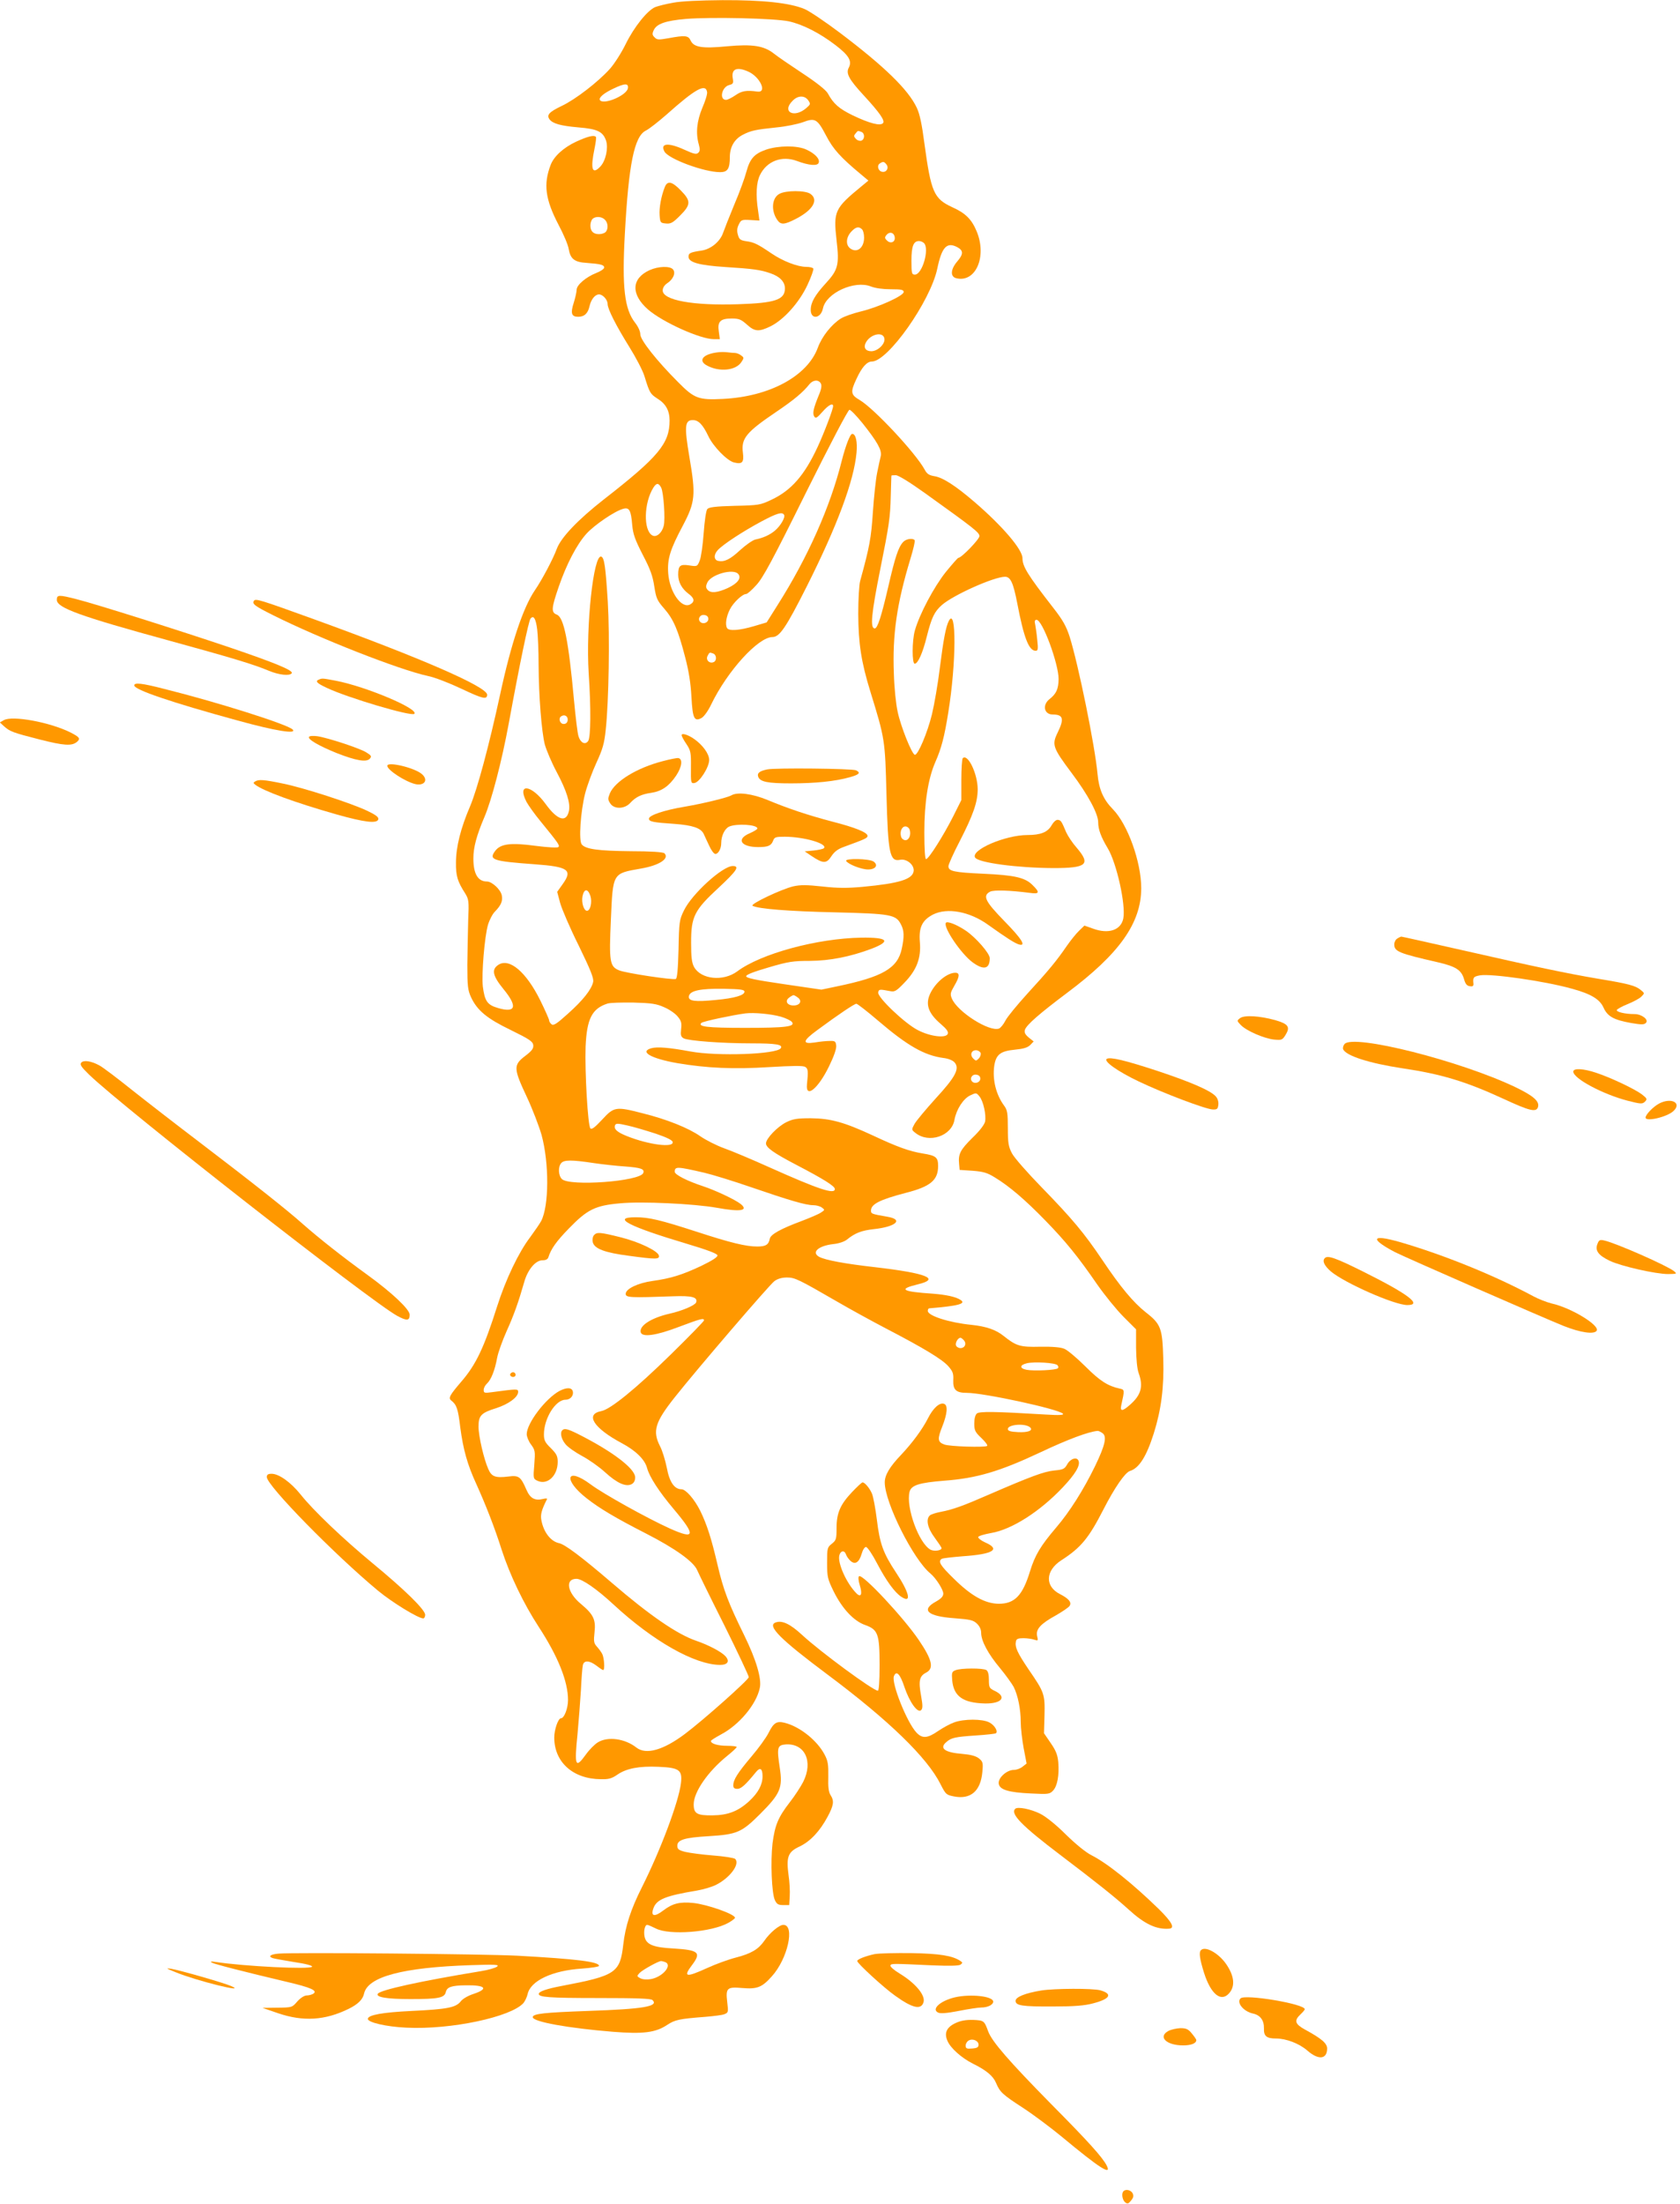 <?xml version="1.0" standalone="no"?>
<!DOCTYPE svg PUBLIC "-//W3C//DTD SVG 20010904//EN"
 "http://www.w3.org/TR/2001/REC-SVG-20010904/DTD/svg10.dtd">
<svg version="1.0" xmlns="http://www.w3.org/2000/svg"
 width="976pt" height="1280pt" viewBox="0 0 976 1280"
 preserveAspectRatio="xMidYMid meet">
<g transform="translate(0,1280) scale(0.1,-0.1)"
fill="#ff9800" stroke="none">
<path d="M3910 12784 c-41 -7 -87 -19 -103 -25 -46 -19 -124 -117 -172 -215
-25 -51 -66 -115 -91 -143 -69 -77 -200 -178 -280 -216 -75 -36 -90 -53 -71
-79 19 -24 64 -37 168 -46 111 -9 142 -25 160 -77 14 -43 -2 -117 -33 -150
-48 -51 -59 -15 -34 104 7 34 11 65 8 68 -12 12 -47 3 -115 -28 -73 -34 -129
-85 -148 -135 -43 -112 -31 -200 45 -346 30 -56 57 -120 60 -143 10 -57 34
-76 104 -80 80 -6 102 -11 102 -27 0 -8 -21 -22 -47 -32 -58 -23 -113 -69
-113 -97 0 -11 -7 -44 -16 -73 -21 -64 -14 -84 25 -84 36 0 57 20 66 62 9 39
32 68 55 68 22 0 50 -31 50 -56 0 -29 50 -127 126 -249 38 -61 78 -137 88
-170 30 -98 34 -103 75 -130 49 -30 71 -70 71 -128 0 -133 -65 -211 -381 -457
-152 -119 -249 -221 -274 -287 -21 -58 -86 -181 -128 -242 -68 -100 -138 -309
-202 -607 -64 -295 -132 -548 -174 -647 -54 -126 -82 -235 -82 -327 -1 -78 9
-110 54 -180 20 -33 22 -44 17 -155 -2 -66 -4 -183 -5 -260 0 -123 3 -146 21
-186 36 -78 93 -125 232 -192 108 -53 127 -66 130 -87 2 -20 -7 -33 -48 -64
-68 -52 -67 -72 10 -236 33 -70 71 -170 86 -221 45 -165 44 -412 -2 -501 -8
-15 -37 -57 -64 -94 -67 -88 -142 -245 -192 -402 -76 -240 -123 -339 -209
-438 -65 -76 -76 -94 -58 -108 32 -25 40 -48 53 -157 17 -128 41 -215 93 -328
53 -117 107 -254 147 -381 48 -148 127 -313 215 -448 113 -173 171 -318 171
-426 0 -48 -22 -106 -41 -106 -16 0 -39 -65 -39 -112 0 -143 109 -241 271
-242 45 -1 63 4 95 26 53 37 128 51 240 46 121 -5 139 -19 130 -95 -13 -108
-117 -386 -227 -605 -65 -129 -96 -226 -108 -332 -19 -165 -43 -181 -359 -241
-85 -16 -132 -32 -132 -46 0 -19 59 -24 342 -24 232 0 310 -3 319 -12 37 -37
-54 -52 -376 -63 -252 -9 -320 -16 -320 -36 0 -27 206 -64 466 -85 175 -14
248 -5 315 40 46 30 69 35 224 47 47 4 96 10 108 15 23 9 24 12 17 69 -10 84
-2 91 89 83 85 -7 113 4 170 68 92 101 136 299 67 299 -24 0 -79 -46 -111 -93
-34 -49 -76 -74 -165 -97 -43 -11 -117 -38 -165 -60 -125 -57 -143 -54 -90 16
56 74 40 88 -111 97 -114 6 -154 23 -164 67 -7 32 1 70 15 70 5 0 28 -10 50
-21 79 -41 324 -22 422 33 21 12 38 25 38 29 0 21 -159 77 -241 86 -79 8 -121
-2 -175 -43 -52 -40 -75 -35 -58 12 18 52 71 73 252 103 35 6 84 20 109 32 82
40 144 122 114 152 -6 6 -64 15 -128 20 -65 5 -138 15 -163 21 -38 10 -45 16
-45 36 0 34 43 47 181 55 166 10 193 22 300 129 118 118 132 152 114 269 -18
118 -14 131 35 135 111 7 161 -99 101 -218 -14 -27 -48 -80 -77 -117 -69 -89
-87 -134 -101 -240 -12 -105 -5 -291 14 -330 11 -23 20 -28 48 -28 l35 0 3 52
c2 29 -1 84 -7 123 -14 105 -3 134 64 165 63 30 118 89 163 173 36 67 39 92
17 126 -11 17 -15 46 -13 107 1 70 -2 91 -21 127 -43 83 -146 165 -234 186
-45 11 -63 -1 -91 -57 -14 -29 -60 -92 -101 -140 -80 -95 -105 -134 -105 -167
0 -14 6 -20 24 -20 22 0 48 24 109 99 23 28 37 19 37 -26 0 -49 -25 -95 -76
-143 -65 -60 -124 -83 -215 -84 -90 -1 -109 10 -109 64 0 71 82 190 193 280
31 25 56 48 57 53 0 4 -25 7 -56 7 -53 0 -94 12 -94 28 0 4 26 20 57 37 106
55 207 175 227 271 12 53 -21 164 -90 305 -92 187 -121 263 -155 408 -36 156
-63 238 -101 316 -34 68 -84 125 -109 125 -41 0 -70 42 -85 124 -9 44 -26 101
-40 127 -44 87 -29 138 85 282 129 163 552 656 580 676 19 14 44 21 73 21 46
0 68 -11 293 -141 72 -42 198 -111 280 -154 225 -117 328 -180 364 -220 27
-31 31 -43 29 -82 -2 -55 16 -73 78 -73 100 0 533 -94 559 -121 7 -8 -19 -10
-100 -5 -297 18 -385 19 -400 6 -9 -8 -15 -29 -15 -58 0 -40 5 -50 41 -84 23
-22 38 -42 34 -46 -10 -10 -219 -4 -249 8 -39 14 -41 32 -12 104 29 73 34 124
11 132 -26 10 -64 -24 -94 -84 -32 -63 -90 -142 -156 -212 -67 -70 -95 -118
-95 -160 0 -117 166 -449 266 -530 32 -27 74 -93 74 -116 0 -16 -12 -29 -42
-46 -90 -49 -50 -86 106 -97 92 -7 110 -11 131 -31 16 -15 25 -34 25 -54 0
-47 41 -123 109 -204 33 -40 69 -90 80 -110 25 -50 41 -130 41 -205 0 -34 8
-102 17 -151 l17 -89 -23 -18 c-13 -11 -36 -19 -51 -19 -41 0 -92 -46 -88 -79
4 -36 56 -52 189 -58 100 -5 107 -4 127 17 25 27 36 89 30 165 -4 42 -13 66
-44 111 l-39 57 3 104 c3 123 -1 134 -92 266 -66 98 -81 130 -74 164 3 14 13
18 43 18 22 0 51 -4 64 -9 22 -7 23 -6 16 22 -8 39 19 70 110 120 38 22 74 46
79 55 13 20 -5 42 -56 68 -89 45 -85 136 7 196 115 74 160 129 245 295 65 127
126 215 154 224 53 16 96 83 139 219 43 137 60 267 55 432 -5 178 -13 202
-102 271 -73 58 -147 147 -251 302 -107 159 -175 240 -351 421 -84 86 -163
176 -175 200 -20 38 -24 59 -24 146 0 87 -3 106 -21 130 -48 65 -69 152 -58
232 10 66 36 86 119 94 51 5 74 12 90 27 l20 21 -29 23 c-21 18 -26 29 -22 44
9 29 84 94 245 215 304 227 430 405 431 607 0 153 -78 371 -165 460 -55 56
-81 115 -89 205 -15 164 -111 634 -162 797 -20 61 -39 96 -97 170 -147 189
-177 238 -177 286 0 50 -114 184 -276 324 -113 97 -186 144 -235 152 -31 5
-44 13 -57 38 -52 96 -294 355 -377 404 -53 31 -56 46 -19 124 31 67 60 100
89 100 93 0 340 350 380 539 26 125 55 157 115 126 38 -20 38 -41 0 -85 -38
-45 -40 -87 -5 -96 113 -28 180 125 119 272 -29 70 -65 106 -141 140 -108 50
-124 86 -163 373 -14 108 -27 170 -44 205 -49 105 -188 240 -446 435 -85 64
-177 126 -205 138 -85 36 -242 53 -478 52 -131 -1 -241 -6 -287 -15z m673
-108 c81 -18 178 -67 272 -139 77 -59 96 -92 76 -130 -18 -33 1 -68 86 -160
94 -102 125 -147 113 -162 -15 -18 -78 -2 -176 45 -80 39 -112 67 -145 128
-11 19 -63 61 -145 115 -71 47 -146 98 -167 115 -58 46 -124 57 -274 43 -143
-14 -193 -6 -211 34 -13 29 -32 31 -129 13 -56 -10 -66 -10 -80 5 -14 13 -15
21 -5 42 17 37 70 55 186 65 146 12 516 4 599 -14z m-240 -290 c71 -29 117
-126 57 -118 -64 9 -91 4 -127 -21 -22 -15 -46 -27 -55 -27 -41 0 -25 75 18
86 23 6 26 10 21 39 -9 54 22 68 86 41z m-695 -98 c-6 -42 -143 -100 -163 -69
-8 14 24 41 80 67 65 31 87 31 83 2z m460 -23 c2 -12 -11 -53 -28 -92 -32 -77
-39 -147 -20 -213 7 -26 7 -38 -3 -47 -11 -11 -25 -8 -80 17 -94 43 -143 39
-117 -10 23 -43 230 -120 324 -120 43 0 56 20 56 87 0 60 27 106 77 131 47 24
72 29 195 42 53 5 121 19 152 30 72 27 84 20 136 -79 40 -77 83 -125 201 -223
l44 -37 -40 -33 c-156 -128 -164 -145 -145 -313 17 -144 9 -173 -64 -252 -62
-68 -86 -110 -86 -153 0 -58 59 -51 71 9 19 90 184 165 279 127 25 -10 70 -16
115 -16 61 0 75 -3 75 -16 0 -22 -148 -89 -249 -113 -45 -11 -97 -29 -116 -41
-54 -34 -110 -104 -134 -170 -61 -165 -281 -284 -552 -297 -141 -7 -165 2
-259 97 -124 124 -220 245 -220 278 0 17 -12 44 -30 67 -62 79 -77 206 -60
515 22 406 55 570 123 602 18 9 72 51 121 94 167 149 226 181 234 129z m587
-47 c15 -22 14 -24 -10 -45 -71 -62 -146 -23 -80 42 30 31 69 32 90 3z m309
-184 c21 -8 21 -43 0 -51 -8 -3 -23 1 -31 10 -13 13 -14 19 -3 31 14 18 13 18
34 10z m145 -188 c17 -20 2 -48 -23 -44 -24 3 -34 37 -14 49 18 12 24 11 37
-5z m-1635 -322 c19 -18 21 -55 4 -72 -7 -7 -24 -12 -38 -12 -33 0 -50 17 -50
50 0 14 5 31 12 38 17 17 54 15 72 -4z m1494 -56 c7 -7 12 -28 12 -48 0 -59
-40 -91 -79 -64 -29 20 -27 64 4 98 26 28 44 33 63 14z m190 -46 c4 -28 -24
-40 -45 -19 -14 13 -14 19 -3 32 18 22 44 15 48 -13z m170 -34 c33 -33 -10
-183 -53 -183 -18 0 -20 7 -20 81 0 84 12 114 44 114 9 0 22 -5 29 -12z m-230
-555 c5 -31 -39 -73 -76 -73 -34 0 -47 22 -32 50 27 51 102 66 108 23z m-369
-261 c6 -12 3 -33 -14 -72 -30 -74 -36 -102 -24 -120 8 -12 16 -7 47 28 35 40
62 54 62 33 0 -18 -52 -155 -90 -237 -76 -164 -153 -253 -269 -307 -63 -30
-73 -32 -213 -35 -114 -3 -150 -8 -159 -19 -7 -8 -16 -69 -21 -140 -5 -68 -15
-140 -23 -159 -14 -35 -15 -35 -61 -28 -53 8 -64 -1 -64 -54 0 -43 21 -81 59
-110 36 -26 39 -47 10 -63 -50 -26 -119 72 -127 181 -6 84 11 138 86 279 71
135 75 176 37 397 -30 178 -27 214 20 214 33 0 58 -26 90 -93 28 -60 109 -143
149 -153 48 -12 59 0 52 56 -11 83 18 119 194 238 101 68 156 114 192 160 21
26 54 29 67 4z m241 -229 c86 -108 114 -157 107 -191 -4 -15 -13 -58 -21 -97
-8 -38 -19 -142 -25 -230 -10 -151 -19 -200 -74 -400 -6 -22 -11 -107 -11
-190 1 -173 17 -279 71 -454 84 -272 85 -278 93 -596 9 -343 19 -391 79 -379
38 8 83 -29 79 -65 -6 -48 -83 -72 -297 -92 -88 -8 -144 -8 -233 2 -92 10
-128 10 -169 1 -71 -17 -254 -104 -237 -113 34 -18 209 -32 478 -38 326 -8
355 -13 384 -70 19 -35 20 -71 5 -141 -24 -114 -111 -164 -376 -219 l-91 -19
-219 32 c-163 24 -218 35 -218 46 0 9 44 26 130 51 115 34 143 38 241 38 116
1 233 24 356 70 117 45 97 67 -57 65 -257 -4 -585 -93 -722 -196 -81 -60 -211
-47 -251 26 -13 24 -17 57 -17 141 0 151 18 188 160 319 106 99 124 126 82
126 -59 0 -236 -161 -283 -257 -27 -55 -29 -66 -32 -226 -3 -118 -8 -170 -16
-173 -19 -7 -291 34 -329 50 -55 22 -59 50 -48 295 12 273 9 267 173 296 107
18 169 58 138 89 -7 7 -79 12 -198 12 -188 2 -259 12 -282 39 -19 22 -7 191
19 295 12 47 42 128 66 180 36 78 46 112 54 191 18 167 24 542 12 744 -13 204
-20 256 -38 262 -45 15 -90 -403 -73 -677 14 -205 12 -373 -3 -394 -17 -24
-44 -11 -56 27 -6 18 -17 111 -26 207 -32 350 -59 484 -100 500 -34 13 -32 37
11 162 46 133 105 246 161 308 46 51 168 134 215 145 34 9 44 -9 51 -95 5 -53
16 -84 61 -172 44 -84 58 -123 67 -183 11 -70 16 -82 58 -130 54 -62 81 -125
122 -284 21 -80 32 -151 36 -229 7 -125 16 -145 59 -122 14 8 38 41 56 79 94
194 273 391 356 391 41 0 78 54 199 294 177 352 274 613 289 776 6 64 -4 110
-25 110 -12 0 -38 -67 -61 -157 -66 -265 -196 -559 -373 -838 l-63 -100 -74
-22 c-85 -25 -145 -29 -156 -11 -12 20 -5 66 16 108 20 40 73 90 95 90 7 0 34
24 60 53 38 41 96 149 287 535 139 279 245 482 253 482 7 0 41 -35 75 -77z
m362 -406 c290 -208 318 -230 318 -251 0 -18 -104 -126 -122 -126 -4 0 -36
-37 -73 -82 -70 -88 -153 -245 -180 -340 -17 -60 -17 -193 -1 -193 19 0 47 64
70 157 28 111 44 145 88 184 66 58 303 164 367 164 32 0 48 -36 71 -155 38
-199 67 -275 107 -275 13 0 15 10 9 63 -3 34 -9 74 -12 90 -5 20 -2 27 8 27
34 0 128 -255 128 -344 -1 -58 -13 -85 -52 -116 -44 -34 -33 -90 18 -90 61 0
68 -25 28 -106 -34 -70 -28 -87 82 -234 94 -125 154 -236 154 -286 0 -41 16
-85 55 -150 52 -86 106 -328 91 -408 -13 -68 -85 -93 -175 -60 l-51 18 -31
-30 c-17 -16 -49 -56 -72 -89 -56 -82 -104 -141 -229 -277 -58 -64 -116 -134
-127 -156 -11 -22 -28 -42 -37 -46 -56 -21 -242 97 -274 174 -11 26 -9 34 14
74 32 54 33 76 6 76 -46 0 -112 -53 -144 -117 -32 -64 -15 -117 60 -181 34
-29 45 -45 40 -57 -10 -26 -100 -16 -172 21 -75 37 -238 192 -232 220 4 19 8
19 71 7 25 -5 36 2 81 49 72 74 98 144 90 236 -7 85 13 127 76 160 83 42 213
18 320 -59 105 -75 155 -107 178 -114 46 -14 21 29 -83 135 -112 115 -128 147
-83 171 21 11 116 8 231 -7 56 -8 60 2 16 45 -43 44 -105 58 -285 66 -174 8
-204 15 -204 44 0 10 29 75 65 144 80 156 105 229 105 304 -1 91 -58 208 -87
179 -4 -4 -8 -61 -8 -125 l0 -118 -47 -94 c-56 -111 -143 -249 -158 -249 -6 0
-10 55 -10 156 0 173 22 312 64 408 35 79 53 148 75 287 47 288 48 620 3 532
-17 -33 -31 -107 -52 -273 -11 -91 -32 -212 -46 -270 -26 -106 -81 -236 -99
-234 -17 2 -83 167 -100 250 -10 44 -20 143 -22 221 -9 227 17 406 96 667 17
55 28 103 25 108 -9 14 -50 9 -67 -10 -28 -30 -47 -88 -87 -262 -40 -172 -62
-240 -78 -240 -28 0 -20 84 32 344 52 259 58 301 61 426 2 63 3 116 4 118 0 1
12 2 25 2 15 0 80 -40 168 -103z m-1531 31 c14 -26 25 -184 15 -222 -10 -41
-42 -69 -66 -56 -53 29 -50 189 6 278 18 28 30 28 45 0z m714 -158 c9 -14 -20
-64 -53 -92 -30 -25 -67 -42 -115 -52 -15 -4 -54 -31 -87 -61 -58 -54 -91 -70
-127 -63 -26 5 -28 36 -3 63 33 35 147 109 253 166 92 49 121 57 132 39z
m-266 -344 c20 -24 -4 -55 -62 -82 -60 -27 -99 -31 -117 -9 -10 12 -10 21 -1
41 22 48 152 84 180 50z m-174 -261 c0 -22 -31 -33 -47 -17 -17 17 -1 44 24
40 15 -2 23 -10 23 -23z m-994 -62 c4 -32 8 -124 8 -204 1 -184 17 -386 36
-463 9 -32 39 -104 69 -160 58 -109 81 -182 71 -227 -15 -69 -67 -53 -135 41
-83 114 -169 124 -111 12 11 -20 47 -71 81 -112 107 -131 113 -141 104 -150
-5 -5 -60 -2 -131 7 -147 20 -205 12 -236 -29 -39 -52 -16 -60 231 -78 194
-14 220 -33 161 -115 l-32 -45 17 -64 c10 -36 58 -148 108 -248 69 -142 88
-189 84 -211 -9 -43 -59 -107 -148 -186 -64 -58 -83 -70 -94 -60 -8 6 -14 17
-14 23 0 6 -23 58 -51 115 -82 166 -180 249 -244 207 -41 -27 -33 -64 30 -141
83 -101 72 -140 -31 -110 -63 18 -78 40 -89 125 -8 72 10 290 30 359 9 29 27
64 41 77 35 36 46 62 39 94 -7 34 -57 80 -86 80 -53 0 -79 45 -79 134 0 65 19
134 64 240 42 98 101 324 141 541 64 349 116 599 127 612 18 22 31 0 39 -64z
m1023 -139 c20 -8 21 -43 1 -50 -24 -10 -47 14 -34 37 11 21 11 21 33 13z
m-846 -388 c-2 -13 -10 -21 -23 -21 -23 0 -33 34 -14 45 20 13 40 -1 37 -24z
m1987 -636 c9 -29 -4 -60 -25 -60 -10 0 -22 9 -25 20 -9 29 4 60 25 60 10 0
22 -9 25 -20z m-1855 -384 c11 -35 0 -86 -20 -86 -18 0 -33 47 -26 84 9 45 31
47 46 2z m895 -556 c0 -21 -58 -38 -167 -48 -120 -12 -160 -7 -156 21 5 33 65
46 203 44 99 -2 120 -5 120 -17z m310 -34 c27 -19 13 -46 -25 -46 -38 0 -52
27 -25 46 10 8 22 14 25 14 3 0 15 -6 25 -14z m-777 -56 c29 -12 64 -36 78
-53 22 -26 25 -38 21 -74 -4 -36 -1 -45 15 -54 27 -14 218 -29 393 -29 145 0
184 -7 171 -28 -22 -36 -369 -48 -526 -19 -124 23 -191 28 -225 19 -73 -20 -4
-60 150 -87 170 -29 328 -36 533 -23 138 8 198 9 210 1 17 -10 18 -25 10 -102
-8 -84 66 -23 128 105 29 59 44 103 42 121 -3 25 -7 28 -38 27 -19 0 -59 -4
-87 -9 -75 -11 -70 10 15 72 126 93 216 153 227 153 6 0 63 -44 126 -98 173
-148 270 -202 380 -217 28 -3 54 -14 64 -25 32 -36 7 -84 -110 -211 -57 -63
-112 -129 -122 -147 -18 -33 -18 -34 5 -52 78 -63 211 -19 227 76 11 60 51
123 92 142 34 16 35 16 53 -6 23 -28 40 -107 33 -146 -4 -18 -31 -54 -74 -95
-70 -69 -83 -94 -77 -152 l3 -34 75 -5 c63 -5 85 -11 130 -39 84 -51 175 -129
291 -248 121 -124 192 -212 303 -373 44 -63 113 -148 153 -188 l73 -73 0 -107
c1 -67 6 -122 15 -147 28 -77 15 -127 -50 -184 -44 -39 -59 -40 -51 -3 20 90
20 91 -10 97 -68 15 -114 44 -199 129 -49 49 -104 95 -122 102 -21 9 -67 13
-140 12 -117 -3 -139 4 -213 63 -45 36 -101 55 -186 64 -131 13 -254 53 -254
81 0 8 3 14 8 15 171 14 217 27 182 49 -27 18 -84 30 -160 36 -181 12 -204 26
-89 54 135 32 54 65 -248 100 -176 20 -288 41 -324 60 -47 26 -5 64 81 74 32
3 65 14 80 26 48 39 85 53 157 61 129 14 174 56 78 72 -92 16 -95 17 -95 36 0
37 51 63 200 102 146 37 190 74 190 157 0 50 -13 60 -87 72 -80 13 -149 38
-290 104 -168 78 -247 100 -363 101 -80 0 -103 -4 -142 -23 -52 -26 -118 -95
-118 -123 0 -24 43 -55 175 -124 159 -83 225 -124 225 -141 0 -33 -92 -3 -380
126 -102 46 -221 96 -264 111 -44 16 -105 47 -137 69 -68 48 -195 99 -336 134
-155 40 -166 38 -234 -36 -43 -46 -61 -60 -69 -52 -15 15 -33 330 -28 475 7
161 37 221 127 250 14 5 82 7 151 6 105 -3 134 -7 178 -27z m678 -55 c28 -8
57 -22 64 -30 23 -28 -33 -35 -273 -35 -220 0 -275 7 -252 29 10 9 180 45 255
55 52 6 148 -3 206 -19z m1161 -211 c3 -8 -2 -23 -11 -32 -15 -15 -17 -15 -32
0 -21 21 -11 48 16 48 11 0 23 -7 27 -16z m-2 -149 c0 -22 -31 -33 -47 -17
-17 17 -1 44 24 40 15 -2 23 -10 23 -23z m-1887 -319 c65 -22 98 -38 100 -49
7 -35 -140 -16 -265 34 -58 23 -78 41 -70 63 5 12 15 12 72 -1 37 -8 110 -30
163 -47z m-361 -171 c54 -8 137 -17 184 -20 93 -7 115 -15 106 -38 -19 -49
-429 -79 -473 -35 -20 20 -23 70 -4 92 16 20 61 20 187 1z m643 -56 c47 -11
171 -49 275 -85 224 -77 317 -104 360 -104 17 0 40 -6 50 -14 18 -13 17 -14
-6 -29 -13 -9 -65 -31 -115 -50 -118 -44 -178 -77 -182 -102 -7 -35 -23 -45
-73 -45 -65 0 -153 21 -352 86 -210 68 -276 84 -354 84 -144 0 -39 -54 297
-154 117 -35 176 -57 178 -67 2 -10 -29 -30 -95 -62 -111 -52 -175 -72 -282
-87 -86 -12 -156 -46 -156 -75 0 -22 28 -23 276 -14 109 4 144 -5 133 -36 -7
-17 -82 -49 -154 -65 -105 -24 -176 -69 -168 -107 7 -32 88 -21 224 31 125 47
144 52 144 37 0 -5 -87 -94 -193 -198 -204 -200 -351 -319 -404 -329 -96 -18
-44 -99 119 -186 81 -43 134 -95 147 -144 14 -52 69 -137 155 -239 130 -154
125 -179 -22 -113 -131 59 -388 202 -460 256 -142 106 -164 29 -23 -81 74 -58
166 -113 346 -205 166 -85 274 -162 295 -211 8 -19 79 -164 158 -321 78 -157
142 -293 142 -301 0 -15 -263 -249 -371 -330 -125 -94 -226 -123 -282 -79 -66
52 -166 66 -224 30 -18 -11 -49 -42 -69 -70 -61 -85 -68 -69 -49 117 7 76 16
192 20 258 3 66 8 130 11 143 6 30 38 29 80 -3 18 -14 35 -25 38 -25 11 0 6
71 -5 93 -6 12 -21 32 -32 44 -17 19 -19 30 -13 83 8 73 -6 103 -79 164 -80
66 -94 146 -26 146 33 0 119 -60 215 -149 230 -213 472 -350 619 -351 45 0 58
21 31 51 -23 25 -98 65 -172 90 -109 38 -267 146 -489 337 -175 150 -271 222
-305 229 -48 10 -90 63 -103 134 -6 32 1 59 33 122 2 4 -8 5 -22 1 -49 -12
-76 3 -98 54 -33 76 -44 84 -105 76 -75 -9 -97 -1 -116 43 -26 58 -57 192 -57
247 0 64 15 80 102 107 72 23 128 64 128 94 0 19 -2 19 -152 -1 -43 -6 -48 -5
-48 13 0 11 8 27 19 37 24 22 46 77 59 149 6 32 31 101 55 155 43 95 69 169
102 284 20 73 66 128 106 128 20 0 31 6 35 18 15 48 46 92 119 167 107 110
152 133 297 146 125 12 427 -2 563 -26 136 -25 186 -17 138 22 -33 26 -148 80
-218 103 -91 30 -165 67 -165 84 0 32 13 31 170 -5z m1510 -974 c17 -20 5 -45
-20 -45 -11 0 -23 7 -26 15 -6 15 11 45 26 45 4 0 13 -7 20 -15z m543 -144 c6
-6 7 -14 3 -18 -10 -11 -139 -17 -182 -9 -42 8 -41 28 2 38 42 10 163 3 177
-11z m-158 -362 c18 -18 -13 -30 -71 -27 -44 2 -59 7 -59 18 0 27 103 35 130
9z m420 -33 c27 -19 15 -71 -43 -191 -67 -138 -148 -266 -226 -357 -91 -107
-123 -160 -152 -254 -43 -141 -89 -189 -182 -189 -79 1 -159 45 -261 146 -79
77 -93 100 -70 115 6 4 62 10 123 15 176 12 221 40 130 80 -25 11 -43 26 -41
32 2 6 36 16 75 23 120 20 284 125 416 265 72 76 103 127 92 154 -9 25 -47 14
-66 -20 -15 -27 -23 -31 -76 -36 -59 -6 -135 -34 -384 -142 -144 -63 -205 -85
-274 -98 -27 -5 -55 -14 -63 -20 -26 -22 -15 -74 27 -130 22 -30 40 -57 40
-61 0 -14 -43 -20 -64 -9 -68 37 -144 247 -122 336 10 39 55 53 203 65 187 14
320 53 558 165 159 75 277 119 331 124 5 1 18 -5 29 -13z m-2541 -3072 c45
-17 -14 -87 -83 -99 -24 -4 -48 -2 -61 5 -21 11 -21 13 -4 31 16 17 109 69
125 69 4 0 14 -3 23 -6z"/>
<path d="M4451 11931 c-69 -24 -94 -52 -115 -129 -9 -35 -40 -120 -70 -190
-29 -70 -58 -144 -65 -164 -17 -50 -69 -94 -123 -103 -68 -10 -78 -15 -78 -36
0 -33 61 -50 215 -60 159 -10 203 -16 260 -36 56 -19 85 -50 85 -88 0 -66 -56
-85 -271 -92 -262 -9 -439 23 -439 80 0 15 10 31 25 41 36 23 52 61 35 81 -17
21 -85 19 -136 -4 -106 -48 -110 -140 -10 -228 83 -73 304 -173 383 -173 l35
0 -6 44 c-9 58 8 76 75 76 42 0 54 -5 88 -35 46 -42 70 -43 138 -10 78 39 167
139 214 240 22 47 37 90 34 95 -3 6 -22 10 -41 10 -50 0 -136 33 -202 78 -81
55 -102 65 -147 71 -34 5 -41 11 -48 37 -7 23 -5 40 5 60 13 27 17 29 67 26
l53 -3 -8 58 c-14 89 -10 164 11 206 39 81 127 115 215 82 69 -26 119 -30 126
-11 9 22 -21 54 -71 77 -53 25 -162 24 -234 0z"/>
<path d="M3862 11713 c-21 -53 -33 -119 -30 -163 3 -43 5 -45 36 -48 29 -3 41
4 83 46 63 63 64 85 4 146 -51 53 -78 58 -93 19z"/>
<path d="M4528 11674 c-44 -23 -50 -98 -12 -152 20 -29 41 -28 110 8 98 51
131 110 82 144 -29 21 -143 21 -180 0z"/>
<path d="M4165 10753 c-84 -11 -111 -49 -56 -77 72 -38 166 -28 198 21 16 24
16 26 -2 39 -10 8 -26 14 -36 14 -9 0 -29 2 -45 4 -16 2 -42 2 -59 -1z"/>
<path d="M3960 8530 c0 -6 12 -29 28 -52 25 -38 27 -49 26 -135 -1 -90 0 -94
20 -91 30 4 86 92 86 134 0 35 -37 87 -89 123 -35 24 -71 35 -71 21z"/>
<path d="M3850 8379 c-151 -39 -277 -117 -307 -187 -12 -30 -12 -37 2 -58 22
-35 83 -34 116 2 32 35 65 51 122 59 61 9 104 39 145 100 34 51 40 98 12 102
-8 1 -49 -7 -90 -18z"/>
<path d="M4457 8331 c-45 -9 -60 -22 -52 -43 11 -29 55 -38 190 -38 143 0 258
12 343 36 54 15 64 26 35 40 -24 10 -468 15 -516 5z"/>
<path d="M4250 8181 c-24 -14 -164 -48 -275 -67 -114 -19 -205 -49 -205 -69 0
-17 24 -22 145 -30 109 -8 156 -24 173 -58 5 -12 20 -43 32 -69 12 -27 28 -48
36 -48 17 0 34 31 34 63 0 42 20 84 46 96 43 19 164 12 164 -11 0 -5 -20 -17
-45 -28 -80 -34 -51 -80 50 -80 57 0 75 8 86 36 8 22 15 24 68 24 113 0 253
-41 227 -67 -4 -4 -31 -10 -59 -13 l-52 -5 40 -27 c67 -45 87 -45 115 -1 18
27 38 42 75 55 120 44 135 50 135 63 0 20 -72 49 -205 83 -140 37 -255 75
-377 126 -88 36 -173 47 -208 27z"/>
<path d="M4916 7799 c12 -19 88 -49 127 -49 44 0 61 25 32 46 -24 17 -170 20
-159 3z"/>
<path d="M6109 8006 c-23 -40 -64 -56 -140 -56 -129 0 -331 -87 -304 -131 19
-30 245 -60 455 -61 193 0 218 21 136 117 -25 28 -52 69 -62 91 -27 64 -30 69
-47 72 -11 2 -25 -10 -38 -32z"/>
<path d="M5495 7440 c-16 -26 88 -180 156 -230 65 -47 99 -38 99 25 0 27 -79
118 -137 158 -51 35 -110 59 -118 47z"/>
<path d="M3450 5625 c-7 -9 -10 -25 -6 -41 10 -37 70 -60 211 -78 155 -21 177
-21 173 1 -5 27 -115 80 -224 107 -120 30 -137 31 -154 11z"/>
<path d="M2965 4821 c-7 -12 12 -24 25 -16 11 7 4 25 -10 25 -5 0 -11 -4 -15
-9z"/>
<path d="M3250 4721 c-81 -44 -190 -188 -190 -251 0 -14 11 -42 25 -60 24 -33
25 -39 19 -117 -7 -81 -6 -82 19 -94 58 -26 117 30 117 110 0 34 -7 47 -40 80
-34 33 -40 46 -40 80 0 92 67 201 125 201 27 0 48 22 43 47 -4 25 -36 26 -78
4z"/>
<path d="M3267 4493 c-15 -14 -6 -53 19 -82 14 -17 57 -47 96 -68 38 -20 98
-62 133 -94 70 -64 122 -87 155 -69 13 7 20 21 20 39 0 51 -132 151 -330 251
-60 30 -81 36 -93 23z"/>
<path d="M330 9316 c0 -46 131 -94 650 -236 357 -98 492 -138 582 -176 60 -25
122 -31 133 -14 10 16 -100 61 -362 150 -278 94 -777 252 -889 280 -102 26
-114 26 -114 -4z"/>
<path d="M1475 9310 c-11 -18 5 -30 113 -84 272 -136 734 -317 897 -352 40 -8
125 -41 197 -75 122 -58 148 -64 148 -34 0 46 -387 214 -1005 438 -318 115
-341 122 -350 107z"/>
<path d="M1853 8853 c-24 -9 -13 -21 45 -48 119 -57 493 -168 509 -151 28 28
-279 158 -455 192 -79 15 -80 15 -99 7z"/>
<path d="M780 8819 c0 -25 210 -97 601 -204 217 -60 347 -81 319 -52 -28 29
-434 158 -747 236 -128 33 -173 38 -173 20z"/>
<path d="M22 8617 l-23 -13 23 -21 c35 -32 52 -38 208 -78 142 -36 187 -39
217 -14 22 19 16 27 -36 54 -119 60 -340 101 -389 72z"/>
<path d="M1795 8520 c-8 -14 57 -52 161 -94 112 -44 174 -55 193 -32 11 13 8
18 -21 36 -38 24 -224 85 -285 94 -23 3 -44 2 -48 -4z"/>
<path d="M2250 8352 c0 -24 102 -91 162 -106 53 -12 78 23 40 57 -40 37 -202
76 -202 49z"/>
<path d="M1482 8261 c-11 -6 -11 -10 0 -18 44 -36 236 -106 472 -173 166 -47
238 -55 244 -28 2 12 -15 25 -63 48 -94 45 -372 135 -492 159 -110 23 -141 25
-161 12z"/>
<path d="M8118 7349 c-10 -5 -18 -21 -18 -34 0 -41 25 -52 253 -104 104 -24
137 -45 152 -97 8 -29 17 -40 34 -42 17 -3 22 1 21 15 -4 36 0 41 38 48 66 11
374 -33 532 -77 111 -30 164 -61 186 -111 23 -51 60 -71 161 -89 59 -10 75
-10 85 1 18 18 -24 51 -66 51 -54 0 -107 12 -103 24 2 5 30 21 63 34 32 13 68
32 79 43 20 20 20 20 -3 39 -30 25 -70 36 -246 65 -188 32 -368 70 -790 166
-191 43 -351 79 -355 79 -3 0 -14 -5 -23 -11z"/>
<path d="M7205 6887 c-20 -15 -20 -16 3 -40 32 -34 136 -79 194 -85 44 -4 48
-3 67 28 28 46 15 63 -61 85 -91 25 -178 30 -203 12z"/>
<path d="M7811 6736 c-7 -8 -11 -22 -8 -30 15 -38 153 -82 345 -111 224 -33
367 -76 586 -177 153 -71 191 -80 201 -48 10 33 -26 65 -130 115 -321 154
-944 311 -994 251z"/>
<path d="M6430 6650 c-21 -13 63 -73 185 -131 142 -68 388 -161 430 -163 26
-1 30 3 33 27 2 18 -4 37 -15 49 -30 34 -146 84 -342 149 -186 61 -271 81
-291 69z"/>
<path d="M472 6628 c-9 -12 0 -25 46 -70 195 -189 1636 -1317 1790 -1401 56
-30 72 -29 72 7 0 31 -103 128 -245 231 -144 104 -282 213 -375 295 -93 83
-293 241 -600 475 -129 98 -306 235 -393 304 -86 69 -172 134 -190 143 -48 26
-91 32 -105 16z"/>
<path d="M9140 6576 c0 -40 170 -131 315 -169 78 -20 86 -20 101 -6 15 15 13
19 -18 43 -41 31 -180 97 -265 125 -74 25 -133 28 -133 7z"/>
<path d="M9638 6390 c-35 -19 -78 -64 -78 -81 0 -26 124 3 161 37 53 48 -12
82 -83 44z"/>
<path d="M8000 5601 c0 -12 43 -42 105 -74 70 -35 859 -380 978 -428 98 -39
178 -51 193 -28 19 31 -148 133 -261 158 -28 7 -75 25 -105 41 -227 122 -518
240 -774 315 -92 26 -136 31 -136 16z"/>
<path d="M9280 5574 c-15 -38 7 -66 72 -97 67 -32 268 -77 339 -77 51 1 53 1
34 17 -42 33 -337 163 -405 178 -26 6 -31 3 -40 -21z"/>
<path d="M7697 5493 c-17 -16 -4 -44 35 -78 80 -67 369 -195 444 -195 90 0 5
64 -260 196 -157 78 -203 94 -219 77z"/>
<path d="M1550 4221 c0 -49 393 -450 646 -660 82 -68 234 -161 263 -161 6 0
11 10 11 21 0 29 -118 145 -305 299 -173 143 -345 307 -418 399 -57 71 -126
121 -169 121 -21 0 -28 -5 -28 -19z"/>
<path d="M4951 4135 c-69 -73 -91 -122 -91 -210 0 -63 -2 -71 -27 -91 -27 -21
-28 -26 -28 -111 0 -83 3 -94 38 -166 50 -101 117 -172 182 -195 76 -27 85
-52 85 -234 0 -96 -4 -148 -10 -148 -27 0 -333 225 -438 322 -71 66 -119 89
-157 74 -50 -19 29 -98 301 -301 359 -268 581 -484 658 -638 30 -59 33 -62 78
-71 97 -19 155 31 165 142 5 54 3 60 -20 79 -18 14 -48 22 -96 26 -103 8 -136
33 -93 69 28 25 52 30 170 38 62 4 115 10 118 13 13 12 -9 48 -39 63 -40 21
-147 21 -204 0 -23 -8 -65 -31 -93 -50 -62 -43 -92 -45 -126 -9 -56 60 -146
287 -131 327 14 36 36 14 61 -62 30 -89 77 -154 97 -135 10 10 10 27 0 83 -16
87 -10 115 29 135 47 24 36 74 -42 189 -88 130 -326 385 -347 371 -6 -3 -5
-23 4 -53 16 -51 7 -73 -19 -47 -58 58 -111 176 -100 221 7 28 30 32 39 5 3
-10 15 -27 26 -37 27 -24 50 -9 65 42 6 22 17 39 25 39 8 0 37 -43 64 -95 53
-101 103 -170 142 -195 61 -40 46 25 -32 142 -74 112 -94 166 -111 307 -8 65
-21 133 -28 150 -14 33 -42 66 -55 66 -5 0 -31 -25 -60 -55z"/>
<path d="M5551 3099 c-21 -8 -23 -14 -19 -60 9 -92 63 -130 190 -133 99 -2
130 39 55 74 -29 14 -32 19 -32 63 0 31 -5 51 -15 57 -19 12 -148 12 -179 -1z"/>
<path d="M5898 2294 c-30 -29 39 -99 262 -268 202 -153 319 -246 397 -317 93
-85 162 -117 236 -111 34 3 15 39 -60 113 -153 149 -300 267 -393 314 -32 16
-92 65 -148 120 -56 56 -116 104 -148 120 -55 28 -133 43 -146 29z"/>
<path d="M6977 1473 c-13 -12 -7 -52 18 -132 39 -122 97 -171 144 -120 38 41
33 101 -16 172 -44 63 -121 106 -146 80z"/>
<path d="M1618 1453 c-47 -4 -62 -16 -34 -26 8 -3 64 -13 125 -23 69 -10 108
-21 104 -27 -10 -17 -394 2 -563 28 -23 4 -30 2 -20 -4 15 -9 191 -54 432
-111 146 -34 185 -52 158 -70 -8 -5 -26 -10 -38 -10 -14 0 -36 -14 -55 -35
-30 -35 -31 -35 -116 -36 l-86 -1 90 -31 c147 -50 273 -42 410 25 55 27 83 55
90 89 22 98 224 152 620 165 144 5 167 3 153 -8 -9 -8 -51 -20 -95 -27 -353
-58 -584 -109 -598 -131 -13 -20 53 -31 189 -31 164 0 198 7 206 41 7 29 33
38 115 39 116 2 136 -20 46 -50 -31 -10 -63 -28 -75 -44 -28 -35 -76 -45 -286
-55 -166 -8 -250 -23 -253 -45 -4 -21 108 -47 224 -52 258 -13 608 62 680 143
9 11 20 34 24 51 16 78 143 138 315 149 55 4 100 11 100 16 0 24 -131 40 -475
59 -195 10 -1303 20 -1387 12z"/>
<path d="M5080 1450 c-54 -12 -100 -30 -100 -40 0 -13 154 -155 221 -202 100
-72 150 -83 164 -38 13 40 -46 111 -138 167 -32 19 -56 40 -54 47 4 12 7 12
242 1 100 -4 155 -3 165 4 13 10 13 12 0 21 -46 31 -120 43 -285 46 -93 1
-190 -1 -215 -6z"/>
<path d="M1020 1345 c125 -51 425 -125 322 -80 -44 19 -298 92 -348 100 -33 5
-29 2 26 -20z"/>
<path d="M6050 1239 c-93 -15 -150 -38 -150 -60 0 -28 37 -34 220 -33 122 0
182 5 230 18 100 26 116 55 42 76 -44 12 -265 11 -342 -1z"/>
<path d="M5547 1199 c-84 -20 -137 -68 -98 -88 13 -7 48 -5 120 9 56 11 115
20 132 20 37 0 69 16 69 34 0 32 -132 46 -223 25z"/>
<path d="M7207 1193 c-25 -24 17 -76 72 -88 43 -9 65 -40 64 -86 -2 -45 15
-59 70 -59 59 0 135 -29 182 -70 65 -57 115 -51 115 12 0 30 -33 58 -129 110
-58 32 -64 52 -26 88 14 13 25 26 25 30 0 31 -347 89 -373 63z"/>
<path d="M5552 1050 c-52 -24 -68 -57 -48 -103 17 -42 82 -100 148 -133 79
-39 118 -72 135 -113 22 -52 36 -66 158 -145 61 -40 161 -115 224 -167 219
-182 292 -229 260 -166 -26 49 -102 134 -325 359 -243 247 -341 360 -363 419
-23 63 -25 64 -87 67 -42 1 -72 -4 -102 -18z m133 -126 c0 -15 -9 -20 -37 -22
-32 -3 -38 0 -38 17 0 11 8 24 17 29 23 14 58 -1 58 -24z"/>
<path d="M6788 1004 c-63 -34 -12 -84 85 -84 48 0 77 12 77 31 0 4 -12 21 -26
38 -21 26 -33 31 -67 31 -23 -1 -54 -8 -69 -16z"/>
<path d="M6527 73 c-13 -12 -7 -50 9 -64 14 -11 19 -10 35 10 14 17 16 27 9
42 -10 19 -40 26 -53 12z"/>
</g>
</svg>
